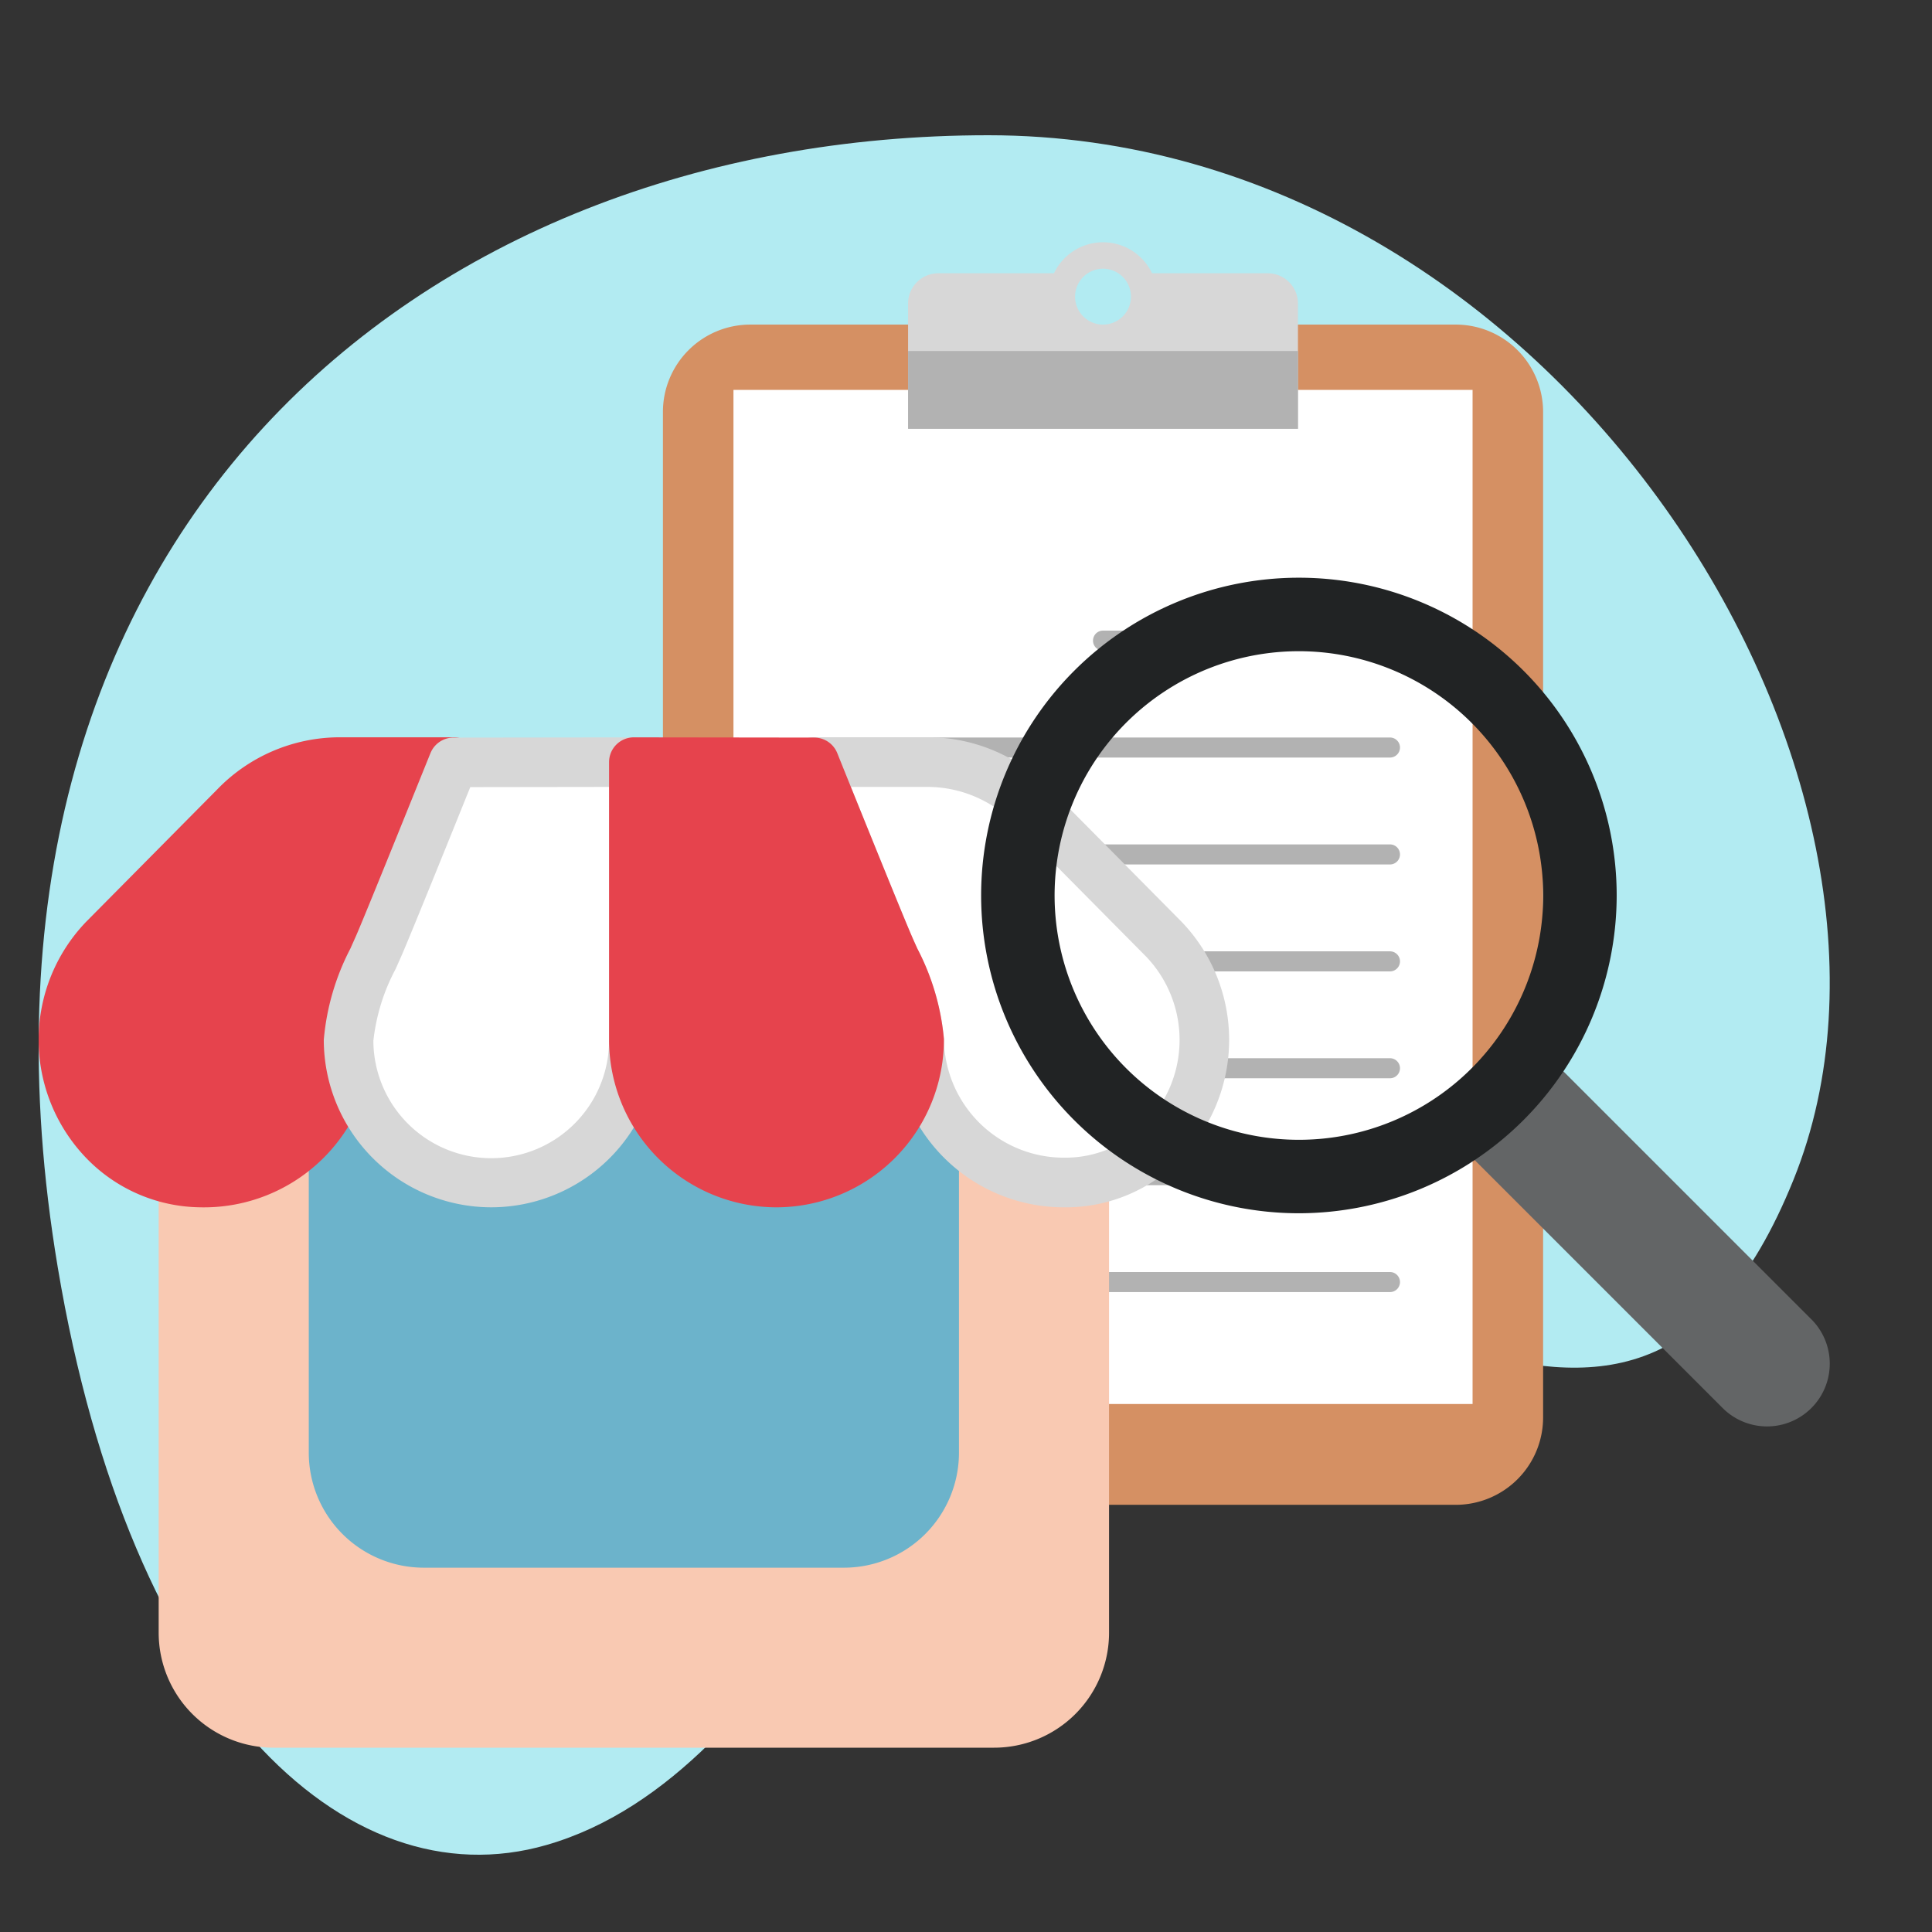 <svg xmlns="http://www.w3.org/2000/svg" xmlns:xlink="http://www.w3.org/1999/xlink" width="100" height="100" viewBox="0 0 100 100">
  <rect x="0" y="0" width="100" height="100" fill="#333333" stroke="none"/>
  <defs>
    <clipPath id="clip-path">
      <rect id="Rectangle_20226" data-name="Rectangle 20226" width="100" height="100" fill="none"/>
    </clipPath>
    <clipPath id="clip-path-2">
      <rect id="Rectangle_20261" data-name="Rectangle 20261" width="92.709" height="89" fill="none"/>
    </clipPath>
  </defs>
  <g id="Icon" transform="translate(0 -462.473)">
    <g id="Mask_Group_33876" data-name="Mask Group 33876" transform="translate(0 462.473)" clip-path="url(#clip-path)">
      <g id="Group_41942" data-name="Group 41942" transform="translate(2 7)">
        <g id="Group_41941" data-name="Group 41941" clip-path="url(#clip-path-2)">
          <path id="Path_49874" data-name="Path 49874" d="M49.154,0C19.709,0-5.35,20.749.991,58.606c3.74,22.335,14.828,32.91,25.3,29.889,12.833-3.7,18.646-23.316,26.516-27.672,13.251-7.334,29.315,14.828,38.028-6.768C99.184,33.364,78.6,0,49.154,0" transform="translate(0)" fill="#b2ebf2"/>
          <path id="Path_49875" data-name="Path 49875" d="M77.343,72.1H40.829a4.522,4.522,0,0,1-4.522-4.522V15.534a4.522,4.522,0,0,1,4.522-4.522H77.343a4.522,4.522,0,0,1,4.522,4.522V67.573A4.522,4.522,0,0,1,77.343,72.1" transform="translate(-3.994 -1.211)" fill="#d59063"/>
          <rect id="Rectangle_20259" data-name="Rectangle 20259" width="38.256" height="52.49" transform="translate(35.964 13.181)" fill="#fff"/>
          <path id="Path_49876" data-name="Path 49876" d="M74.854,42.281h-29.7a.519.519,0,0,1,0-1.038h29.7a.519.519,0,0,1,0,1.038" transform="translate(-4.91 -4.537)" fill="#b2b2b2"/>
          <path id="Path_49877" data-name="Path 49877" d="M74.854,48.5h-29.7a.519.519,0,0,1,0-1.038h29.7a.519.519,0,0,1,0,1.038" transform="translate(-4.91 -5.221)" fill="#b2b2b2"/>
          <path id="Path_49878" data-name="Path 49878" d="M74.854,54.716h-29.7a.519.519,0,0,1,0-1.038h29.7a.519.519,0,0,1,0,1.038" transform="translate(-4.91 -5.905)" fill="#b2b2b2"/>
          <path id="Path_49879" data-name="Path 49879" d="M74.854,60.933h-29.7a.519.519,0,0,1,0-1.038h29.7a.519.519,0,0,1,0,1.038" transform="translate(-4.91 -6.588)" fill="#b2b2b2"/>
          <path id="Path_49880" data-name="Path 49880" d="M74.854,67.15h-29.7a.519.519,0,0,1,0-1.038h29.7a.519.519,0,0,1,0,1.038" transform="translate(-4.91 -7.272)" fill="#b2b2b2"/>
          <path id="Path_49881" data-name="Path 49881" d="M74.854,36.064h-29.7a.519.519,0,0,1,0-1.038h29.7a.519.519,0,0,1,0,1.038" transform="translate(-4.91 -3.853)" fill="#b2b2b2"/>
          <path id="Path_49882" data-name="Path 49882" d="M76.689,29.847H61.838a.519.519,0,1,1,0-1.038H76.689a.519.519,0,0,1,0,1.038" transform="translate(-6.745 -3.169)" fill="#b2b2b2"/>
          <path id="Path_49883" data-name="Path 49883" d="M69.172,7.83h-5.98a2.81,2.81,0,0,0-5.077,0h-5.98a1.563,1.563,0,0,0-1.571,1.556v6.493h20.18V9.385A1.564,1.564,0,0,0,69.172,7.83m-8.518,2.656A1.446,1.446,0,1,1,62.1,9.039a1.446,1.446,0,0,1-1.446,1.446" transform="translate(-5.562 -0.685)" fill="#d7d7d7"/>
          <rect id="Rectangle_20260" data-name="Rectangle 20260" width="20.181" height="4.025" transform="translate(45.002 11.169)" fill="#b2b2b2"/>
          <path id="Path_49884" data-name="Path 49884" d="M55.05,48.785v34.1a4.661,4.661,0,0,1-4.663,4.66h-37.3a4.661,4.661,0,0,1-4.663-4.66v-34.1" transform="translate(-0.926 -5.366)" fill="#f9c9b2"/>
          <path id="Path_49885" data-name="Path 49885" d="M50.228,88.668h-37.3a5.953,5.953,0,0,1-5.947-5.945v-34.1a1.284,1.284,0,0,1,2.569,0v34.1A3.381,3.381,0,0,0,12.925,86.1h37.3a3.381,3.381,0,0,0,3.378-3.377v-34.1a1.284,1.284,0,0,1,2.569,0v34.1a5.952,5.952,0,0,1-5.947,5.945" transform="translate(-0.768 -5.208)" fill="#f9c9b2"/>
          <path id="Path_49886" data-name="Path 49886" d="M48.239,44.637V73.105a4.663,4.663,0,0,1-4.663,4.663H21.816a4.663,4.663,0,0,1-4.663-4.663V44.637Z" transform="translate(-1.887 -4.91)" fill="#6cb3cb"/>
          <path id="Path_49887" data-name="Path 49887" d="M43.417,78.894H21.657a5.954,5.954,0,0,1-5.947-5.947V44.478a1.284,1.284,0,0,1,1.284-1.284H48.08a1.284,1.284,0,0,1,1.284,1.284V72.947a5.954,5.954,0,0,1-5.947,5.947M18.279,45.763V72.947a3.382,3.382,0,0,0,3.378,3.378h21.76A3.382,3.382,0,0,0,46.8,72.947V45.763Z" transform="translate(-1.728 -4.751)" fill="#6cb3cb"/>
          <path id="Path_49888" data-name="Path 49888" d="M3.543,45.613a7.521,7.521,0,0,0,0,10.441,7.078,7.078,0,0,0,5.086,2.163A7.479,7.479,0,0,0,16.2,50.834,13.642,13.642,0,0,1,17.756,46c.548-1.267,3.885-9.543,3.885-9.543v0h-5.9a7.591,7.591,0,0,0-5.44,2.331Z" transform="translate(-0.158 -4.01)" fill="#e6434d"/>
          <path id="Path_49889" data-name="Path 49889" d="M8.471,59.342a8.331,8.331,0,0,1-6.007-2.551,8.821,8.821,0,0,1,0-12.234l.006-.006,6.76-6.825a8.825,8.825,0,0,1,6.347-2.713h5.9a1.285,1.285,0,0,1,1.191,1.767c-.136.338-3.348,8.305-3.9,9.573-.1.241-.213.483-.322.728a10.086,10.086,0,0,0-1.127,3.643,8.763,8.763,0,0,1-8.856,8.619M4.3,46.354A6.237,6.237,0,0,0,4.3,55a5.781,5.781,0,0,0,4.167,1.775,6.2,6.2,0,0,0,6.288-6.1,12.348,12.348,0,0,1,1.351-4.646c.105-.233.208-.465.309-.7.379-.877,2.15-5.25,3.16-7.751h-4a6.289,6.289,0,0,0-4.519,1.941Z" transform="translate(0 -3.851)" fill="#e6434d"/>
          <path id="Path_49890" data-name="Path 49890" d="M32.792,50.834a7.383,7.383,0,0,1-14.766,0,13.858,13.858,0,0,1,1.581-4.913c.667-1.542,3.849-9.453,3.849-9.453l9.336-.012Z" transform="translate(-1.983 -4.01)" fill="#fff"/>
          <path id="Path_49891" data-name="Path 49891" d="M25.251,59.342a8.677,8.677,0,0,1-8.668-8.667,12.542,12.542,0,0,1,1.374-4.719c.106-.237.211-.471.312-.7.652-1.509,3.8-9.342,3.836-9.421a1.286,1.286,0,0,1,1.19-.805l9.337-.012h0A1.284,1.284,0,0,1,33.918,36.3V50.675a8.676,8.676,0,0,1-8.667,8.667M24.165,37.593c-.831,2.062-2.992,7.416-3.538,8.678-.106.245-.216.49-.327.737a10.263,10.263,0,0,0-1.15,3.716,6.1,6.1,0,0,0,12.2-.049V37.583Z" transform="translate(-1.824 -3.852)" fill="#d7d7d7"/>
          <path id="Path_49892" data-name="Path 49892" d="M63.2,45.613l-6.76-6.825A7.591,7.591,0,0,0,51,36.457H45.1v0S48.434,44.735,48.982,46a13.642,13.642,0,0,1,1.555,4.832,7.479,7.479,0,0,0,7.572,7.383A7.078,7.078,0,0,0,63.2,56.054,7.52,7.52,0,0,0,63.2,45.613Z" transform="translate(-4.961 -4.01)" fill="#fff"/>
          <path id="Path_49893" data-name="Path 49893" d="M57.949,59.342a8.774,8.774,0,0,1-8.856-8.668,10.127,10.127,0,0,0-1.128-3.6c-.109-.243-.216-.484-.32-.724-.549-1.267-3.761-9.235-3.9-9.573a1.285,1.285,0,0,1,1.191-1.767h5.9A8.84,8.84,0,0,1,57.2,37.735l6.75,6.817.007.006a8.822,8.822,0,0,1,0,12.234,8.328,8.328,0,0,1-6.007,2.551M46.841,37.582c1.01,2.5,2.78,6.873,3.16,7.751.1.23.2.46.308.692a12.363,12.363,0,0,1,1.351,4.6,6.213,6.213,0,0,0,6.289,6.147A5.778,5.778,0,0,0,62.116,55a6.237,6.237,0,0,0,0-8.645l-6.756-6.822a6.3,6.3,0,0,0-4.533-1.951Z" transform="translate(-4.802 -3.851)" fill="#d7d7d7"/>
          <path id="Path_49894" data-name="Path 49894" d="M34.617,36.456l9.336.012s3.182,7.911,3.849,9.453a13.858,13.858,0,0,1,1.581,4.913,7.383,7.383,0,1,1-14.766,0Z" transform="translate(-3.808 -4.01)" fill="#e6434d"/>
          <path id="Path_49895" data-name="Path 49895" d="M41.842,59.342a8.676,8.676,0,0,1-8.668-8.667V36.3a1.284,1.284,0,0,1,1.285-1.284h0l9.337.012a1.283,1.283,0,0,1,1.19.805c.03.078,3.184,7.912,3.836,9.421.1.233.206.467.312.7a12.548,12.548,0,0,1,1.372,4.672,8.685,8.685,0,0,1-8.666,8.716m-6.1-21.759V50.675a6.1,6.1,0,0,0,12.2,0,10.341,10.341,0,0,0-1.149-3.669c-.11-.246-.221-.49-.326-.734-.547-1.263-2.707-6.616-3.54-8.678Z" transform="translate(-3.649 -3.851)" fill="#e6434d"/>
          <path id="Path_49896" data-name="Path 49896" d="M100.8,67.15,86.944,53.295,84.558,55.5l-2.351,2.242,14,14A3.247,3.247,0,0,0,100.8,67.15" transform="translate(-9.043 -5.862)" fill="#636566"/>
          <path id="Path_49897" data-name="Path 49897" d="M71.261,58.629A16.448,16.448,0,1,1,87.709,42.181,16.466,16.466,0,0,1,71.261,58.629m0-29.092A12.645,12.645,0,1,0,83.906,42.181,12.658,12.658,0,0,0,71.261,29.537" transform="translate(-6.03 -2.831)" fill="#212324"/>
        </g>
      </g>
    </g>
  </g>
</svg>
